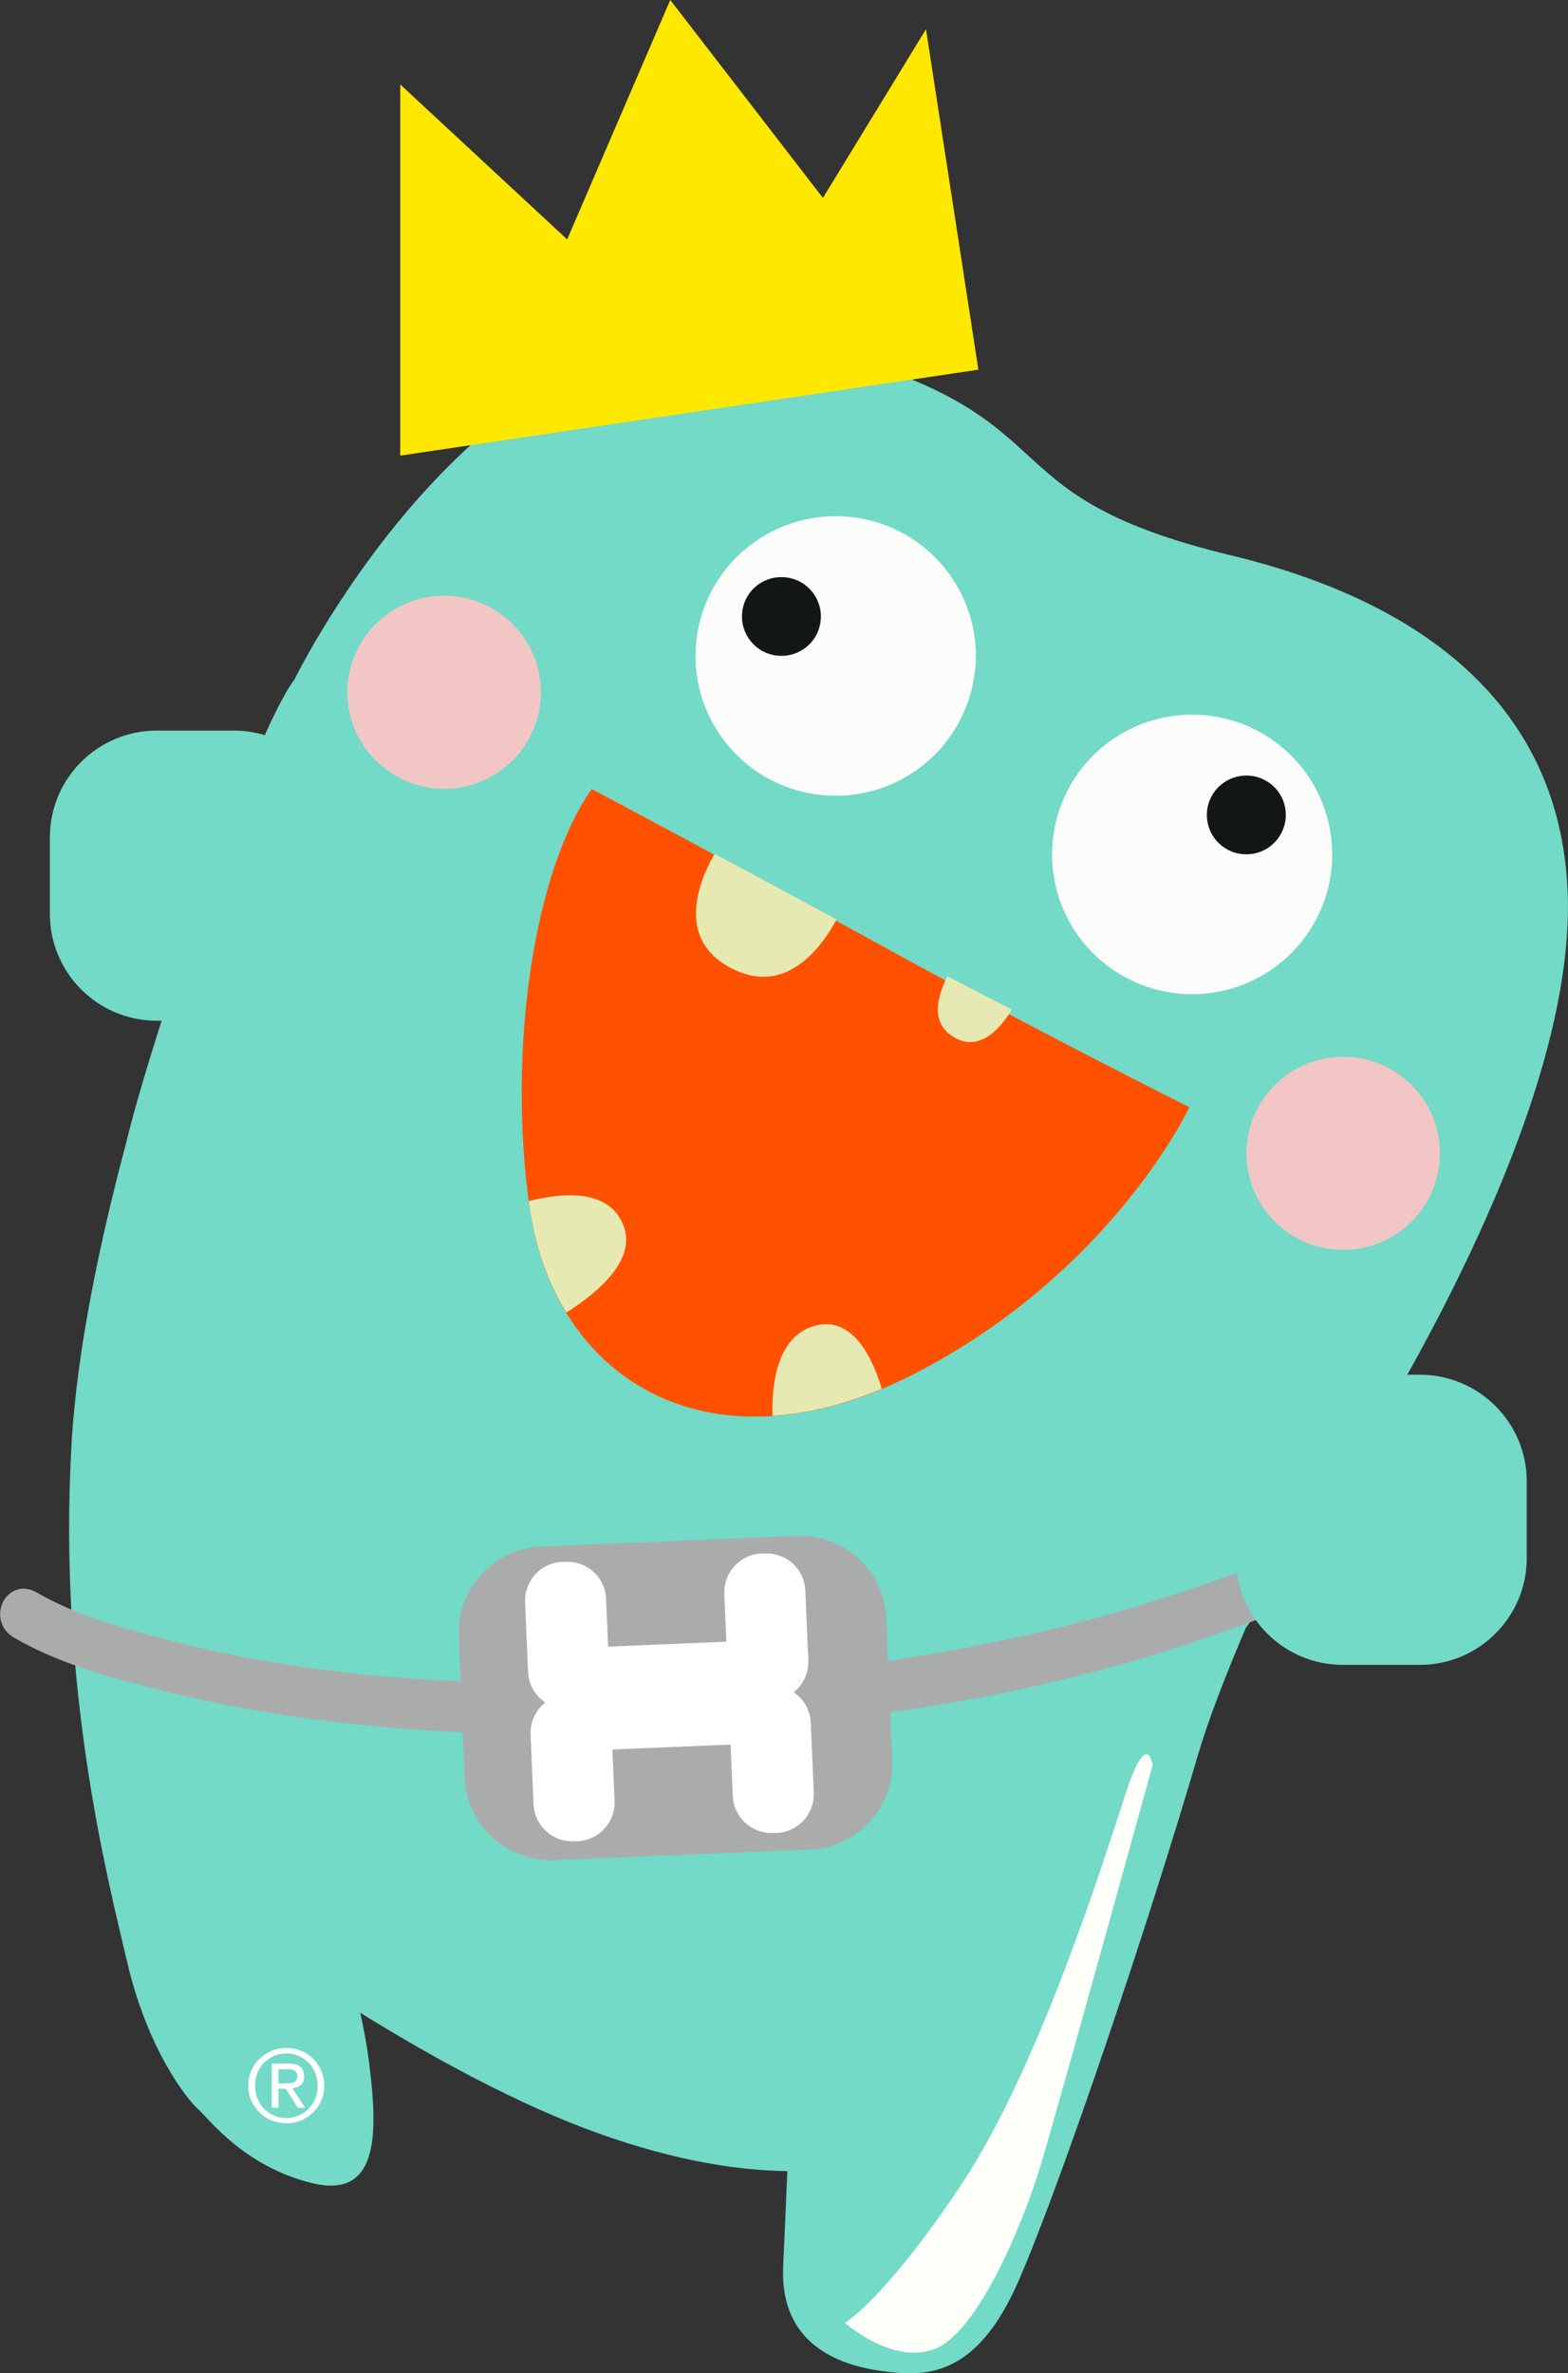 <svg width="150" height="227" viewBox="0 0 150 227" fill="none" xmlns="http://www.w3.org/2000/svg">
<rect x="0" y="0" width="150" height="227" fill="#333333" stroke="none"/>
<g clip-path="url(#clip0_35_2405)">
<path d="M98.081 110.127C97.715 110.159 97.381 110.445 97.254 110.857C97.079 111.397 97.302 111.952 97.763 112.095C97.874 112.127 97.97 112.143 98.081 112.127C98.447 112.095 98.781 111.81 98.908 111.397C99.083 110.857 98.861 110.302 98.399 110.159C98.304 110.127 98.192 110.111 98.097 110.127" fill="#FBC683"/>
<path d="M149.952 84.956C151.336 112.524 119.172 155.724 119.172 155.724C117.168 160.422 115.546 164.644 114.607 167.85C109.74 184.45 101.532 208.749 97.46 218.128C93.388 227.508 88.457 227.365 84.353 226.794C80.249 226.222 74.586 224.238 74.92 216.795C75.063 213.637 75.206 210.383 75.318 207.669C70.959 207.622 64.947 206.812 57.264 204.067C49.517 201.289 41.278 196.75 34.469 192.529C34.819 194.147 35.153 195.909 35.36 197.702C36.092 203.813 36.362 210.431 29.825 208.812C23.287 207.193 19.947 202.622 18.897 201.686C17.847 200.75 14.109 196.004 12.168 187.688C10.212 179.372 5.535 161.216 6.84 138.155C7.349 129.236 9.528 118.856 12.025 109.477C14.491 99.256 21.378 80.306 21.378 80.306C22.746 76.497 25.927 68.038 28.186 64.959C28.186 64.959 47.29 25.854 75.715 32.71C104.125 39.566 92.592 47.057 117.82 53.135C134.856 57.246 149.029 66.578 149.952 84.972" fill="#72DAC6"/>
<path d="M80.822 222.175C80.822 222.175 85.387 226.27 89.459 224.667C93.531 223.048 97.826 212.859 99.591 206.987C101.357 201.115 110.265 168.833 110.265 168.833C110.265 168.833 109.756 165.247 107.72 171.452C105.684 177.658 99.448 197.702 92.004 208.891C84.56 220.08 80.806 222.191 80.806 222.191" fill="#FFFFFA"/>
<path d="M93.245 64.324C92.37 71.657 85.706 76.894 78.357 76.021C71.008 75.148 65.758 68.498 66.633 61.166C67.508 53.834 74.173 48.596 81.538 49.469C88.887 50.342 94.136 56.992 93.261 64.34" fill="#FCFDFA"/>
<path d="M78.499 59.42C78.26 61.483 76.383 62.959 74.3 62.706C72.232 62.467 70.752 60.579 71.007 58.516C71.246 56.452 73.123 54.976 75.206 55.23C77.274 55.468 78.754 57.357 78.499 59.42Z" fill="#121617"/>
<path d="M100.737 83.306C101.612 90.638 108.277 95.876 115.626 95.003C122.974 94.13 128.224 87.48 127.349 80.147C126.474 72.815 119.809 67.578 112.46 68.451C105.111 69.324 99.862 75.974 100.737 83.322" fill="#FCFDFA"/>
<path d="M115.483 78.402C115.721 80.465 117.598 81.941 119.682 81.687C121.75 81.449 123.229 79.561 122.975 77.497C122.736 75.434 120.859 73.958 118.776 74.212C116.692 74.466 115.228 76.339 115.483 78.402Z" fill="#121617"/>
<path d="M56.596 75.466C56.596 75.466 71.564 83.417 85.021 90.829C98.478 98.24 113.781 105.906 113.781 105.906C113.781 105.906 106.432 121.665 87.439 131.426C68.447 141.187 53.033 132.489 50.631 115.285C48.627 100.859 50.854 83.75 56.596 75.481" fill="#FF5100"/>
<path d="M91.416 99.304C93.961 100.653 95.949 97.986 96.792 96.558C95.329 95.812 93.118 94.685 90.636 93.384C89.65 95.336 88.903 97.986 91.432 99.304" fill="#E7E9B2"/>
<path d="M70.801 92.987C75.716 94.923 78.913 90.051 80.026 87.94C75.445 85.464 71.31 83.242 68.367 81.671C66.124 85.512 65.106 90.749 70.801 92.987Z" fill="#E7E9B2"/>
<path d="M78.022 126.792C74.125 127.792 73.823 132.902 73.903 135.426C77.18 135.219 80.695 134.378 84.353 132.839C83.574 130.22 81.713 125.84 78.022 126.792Z" fill="#E7E9B2"/>
<path d="M59.666 117.285C58.298 113.587 53.621 114.111 50.583 114.889C50.599 115.016 50.615 115.127 50.631 115.254C51.172 119.158 52.396 122.634 54.178 125.554C57.391 123.507 60.843 120.459 59.666 117.285Z" fill="#E7E9B2"/>
<path d="M129.274 145.376C128.86 145.408 128.479 145.535 128.113 145.757C122.816 149.011 116.453 151.217 110.377 153.137C98.542 156.851 85.515 159.279 71.644 160.358C67.556 160.676 63.309 160.882 59.046 160.977C41.819 161.342 28.123 160.025 15.987 156.851C11.485 155.676 7.142 154.439 3.532 152.328C3.054 152.058 2.577 151.931 2.1 151.963C1.13 152.042 0.303 152.788 0.08 153.835C-0.175 154.946 0.318 156.042 1.321 156.629C5.568 159.12 10.721 160.517 15.652 161.739C28.442 164.929 42.789 166.262 59.507 165.818C63.882 165.707 68.176 165.485 72.296 165.167C87.424 163.993 100.721 161.469 112.954 157.47C118.728 155.581 125.361 153.28 131.071 149.773C132.042 149.185 132.392 148.17 132.01 147.154C131.596 146.027 130.435 145.281 129.274 145.376Z" fill="#AAACAC"/>
<path d="M51.776 147.932C47.243 148.122 43.695 151.963 43.886 156.486L44.459 170.056C44.65 174.579 48.499 178.118 53.033 177.928L77.465 176.912C81.999 176.721 85.546 172.881 85.355 168.357L84.782 154.788C84.591 150.265 80.742 146.726 76.209 146.916L51.776 147.932Z" fill="#AAACAC"/>
<path d="M70.403 166.85L58.251 167.358C55.53 167.469 53.224 165.358 53.113 162.644C53.001 159.93 55.117 157.629 57.837 157.518L69.99 157.01C72.71 156.899 75.016 159.01 75.127 161.723C75.239 164.437 73.123 166.739 70.403 166.85Z" fill="white"/>
<path d="M54.719 163.469H54.385C52.349 163.564 50.599 161.977 50.52 159.93L50.233 153.248C50.154 151.201 51.745 149.471 53.781 149.392H54.115C56.166 149.297 57.9 150.884 57.98 152.931L58.266 159.613C58.346 161.66 56.755 163.39 54.719 163.469Z" fill="white"/>
<path d="M55.243 176.118H54.909C52.873 176.213 51.124 174.626 51.044 172.579L50.758 165.897C50.678 163.866 52.269 162.12 54.305 162.041H54.639C56.691 161.945 58.425 163.533 58.504 165.58L58.791 172.261C58.87 174.309 57.279 176.039 55.243 176.118Z" fill="white"/>
<path d="M73.776 162.676H73.442C71.39 162.771 69.656 161.184 69.576 159.137L69.29 152.455C69.21 150.408 70.801 148.678 72.837 148.598H73.171C75.223 148.503 76.957 150.09 77.037 152.138L77.323 158.819C77.402 160.866 75.812 162.596 73.776 162.676Z" fill="white"/>
<path d="M74.3 175.325H73.966C71.93 175.42 70.18 173.833 70.101 171.785L69.814 165.104C69.735 163.072 71.326 161.327 73.362 161.247H73.696C75.748 161.152 77.481 162.739 77.561 164.786L77.847 171.468C77.927 173.515 76.336 175.245 74.3 175.325Z" fill="white"/>
<path d="M137.752 110.318C137.752 115.428 133.6 119.555 128.494 119.555C123.388 119.555 119.236 115.412 119.236 110.318C119.236 105.223 123.388 101.081 128.494 101.081C133.6 101.081 137.752 105.223 137.752 110.318Z" fill="#F1C6C5"/>
<path d="M51.745 66.213C51.745 71.323 47.593 75.45 42.487 75.45C37.381 75.45 33.23 71.307 33.23 66.213C33.23 61.118 37.381 56.976 42.487 56.976C47.593 56.976 51.745 61.118 51.745 66.213Z" fill="#F1C6C5"/>
<path d="M38.287 43.581L93.595 35.36L88.584 2.793L78.722 18.934L64.12 0L54.257 22.902L38.287 8.078V43.581Z" fill="#FFE800"/>
<path d="M22.349 97.637H15.016C9.354 97.637 4.772 93.066 4.772 87.416V80.1C4.772 74.45 9.354 69.879 15.016 69.879H22.349C28.012 69.879 32.593 74.45 32.593 80.1V87.416C32.593 93.066 28.012 97.637 22.349 97.637Z" fill="#72DAC6"/>
<path d="M135.811 159.248H128.478C122.815 159.248 118.234 154.677 118.234 149.027V141.71C118.234 136.06 122.815 131.49 128.478 131.49H135.811C141.474 131.49 146.055 136.06 146.055 141.71V149.027C146.055 154.677 141.474 159.248 135.811 159.248Z" fill="#72DAC6"/>
<path d="M24.035 198.067C24.226 197.623 24.497 197.242 24.831 196.925C25.165 196.607 25.547 196.353 25.992 196.163C26.437 195.972 26.898 195.893 27.408 195.893C27.917 195.893 28.378 195.988 28.807 196.163C29.253 196.337 29.634 196.591 29.953 196.925C30.287 197.242 30.541 197.623 30.732 198.067C30.923 198.512 31.018 198.972 31.018 199.48C31.018 199.988 30.923 200.48 30.732 200.924C30.541 201.368 30.271 201.749 29.953 202.067C29.619 202.384 29.237 202.638 28.807 202.829C28.362 203.003 27.901 203.098 27.408 203.098C26.915 203.098 26.437 203.003 25.992 202.829C25.547 202.654 25.165 202.4 24.831 202.067C24.497 201.734 24.242 201.353 24.035 200.924C23.845 200.48 23.749 200.004 23.749 199.48C23.749 198.956 23.845 198.496 24.035 198.067ZM24.624 200.718C24.783 201.099 24.99 201.416 25.26 201.702C25.531 201.987 25.849 202.194 26.215 202.352C26.58 202.511 26.978 202.591 27.408 202.591C27.837 202.591 28.219 202.511 28.585 202.352C28.951 202.194 29.269 201.972 29.523 201.702C29.794 201.432 30 201.099 30.159 200.718C30.319 200.337 30.382 199.924 30.382 199.48C30.382 199.035 30.303 198.639 30.159 198.274C30 197.893 29.794 197.575 29.523 197.306C29.253 197.036 28.935 196.814 28.585 196.655C28.219 196.496 27.837 196.417 27.408 196.417C26.978 196.417 26.58 196.496 26.215 196.655C25.849 196.814 25.531 197.036 25.26 197.306C24.99 197.575 24.783 197.909 24.624 198.274C24.465 198.655 24.401 199.051 24.401 199.48C24.401 199.908 24.481 200.337 24.624 200.718ZM27.614 197.385C28.123 197.385 28.489 197.48 28.728 197.686C28.966 197.893 29.094 198.194 29.094 198.591C29.094 198.972 28.982 199.258 28.776 199.432C28.569 199.607 28.298 199.718 27.98 199.75L29.189 201.607H28.489L27.344 199.797H26.644V201.607H25.992V197.385H27.63H27.614ZM27.328 199.258C27.471 199.258 27.614 199.258 27.758 199.258C27.885 199.258 28.012 199.226 28.108 199.178C28.219 199.131 28.298 199.067 28.346 198.972C28.41 198.877 28.442 198.75 28.442 198.575C28.442 198.432 28.41 198.321 28.362 198.242C28.314 198.163 28.235 198.099 28.155 198.051C28.076 198.004 27.964 197.972 27.853 197.956C27.742 197.94 27.63 197.94 27.519 197.94H26.644V199.289H27.328V199.258Z" fill="white"/>
</g>
<defs>
<clipPath id="clip0_35_2405">
<rect width="150" height="227" fill="white"/>
</clipPath>
</defs>
</svg>
